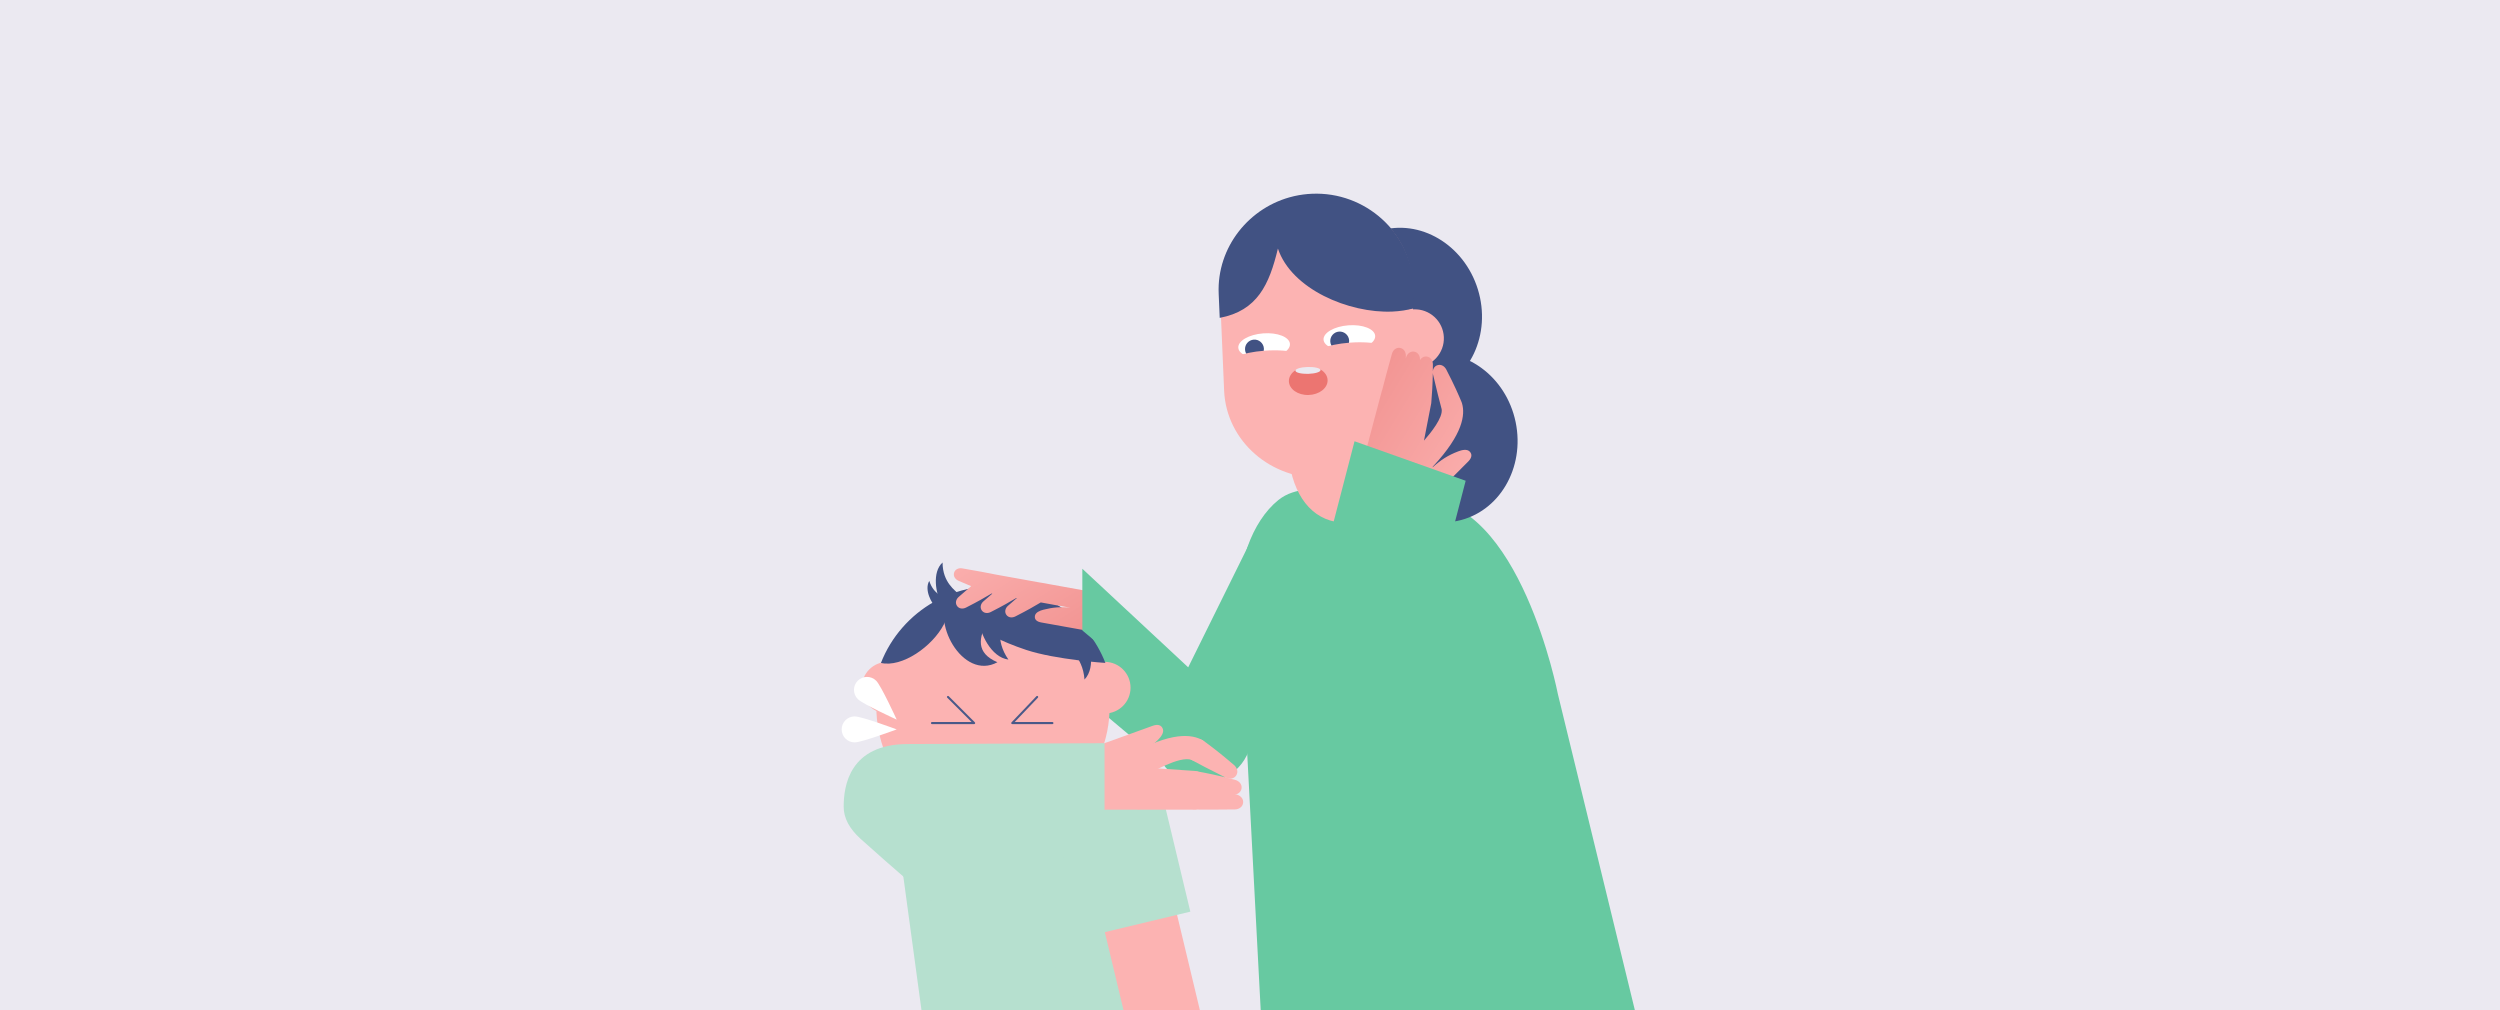 <?xml version="1.0" encoding="UTF-8"?>
<svg xmlns="http://www.w3.org/2000/svg" width="1200" height="485" viewBox="0 0 1200 485" fill="none">
  <rect x="0" y="0" width="1200" height="485" fill="#333333" stroke="none"/>
  <g clip-path="url(#clip0_2002_475)">
    <rect width="1200" height="485" fill="#EBE9F1"></rect>
    <rect width="99.45" height="334.009" transform="matrix(-1 0 0 1 713.648 484.656)" fill="#415283"></rect>
    <rect width="99.45" height="381.716" transform="matrix(-0.978 0.207 0.207 0.978 766.863 425.039)" fill="#415283"></rect>
    <path d="M613.635 240.008C621.731 233.505 633.006 234.551 643.336 235.602L681.945 239.532C729.589 239.177 747.783 333.172 747.783 333.172L791.215 511.477L606.088 502.911L595.008 292.238C593.254 271.798 600.897 250.239 613.635 240.008Z" fill="#67C9A1"></path>
    <path d="M530.877 290.204L505.719 322.28L565.03 372.108C573.671 379.368 585.928 377.763 592.409 368.522C598.891 359.28 597.141 345.9 588.499 338.637L530.877 290.204Z" fill="#67C9A1"></path>
    <path d="M645.219 268.031L604.125 251.998L557.255 346.761C551.868 357.652 556.729 370.081 568.048 374.498C579.367 378.914 592.962 373.685 598.349 362.794L645.219 268.031Z" fill="#67C9A1"></path>
    <path d="M530.262 342.485C537.11 342.485 542.661 336.934 542.661 330.086C542.661 323.239 537.11 317.688 530.262 317.688C523.414 317.688 517.863 323.239 517.863 330.086C517.863 336.934 523.414 342.485 530.262 342.485Z" fill="#FCB3B2"></path>
    <path d="M426.032 342.485C432.879 342.485 438.43 336.934 438.43 330.086C438.43 323.239 432.879 317.688 426.032 317.688C419.184 317.688 413.633 323.239 413.633 330.086C413.633 336.934 419.184 342.485 426.032 342.485Z" fill="#FCB3B2"></path>
    <path d="M476.627 397.074C507.543 397.074 532.606 371.223 532.606 339.334C532.606 307.445 507.543 281.594 476.627 281.594C445.711 281.594 420.648 307.445 420.648 339.334C420.648 371.223 445.711 397.074 476.627 397.074Z" fill="#FCB3B2"></path>
    <path d="M422.848 318.213C427.736 305.646 437.007 295.245 448.446 288.821L448.605 288.728L449.025 288.495L449.315 288.336C449.53 288.224 449.745 288.112 449.96 288L450.222 287.86L450.708 287.617L451.016 287.458L451.437 287.253C451.54 287.206 451.652 287.15 451.754 287.103C451.913 287.029 452.063 286.954 452.222 286.879L452.493 286.749C452.708 286.655 452.923 286.553 453.128 286.459C460.549 283.145 468.586 281.436 476.717 281.445C501.232 281.445 522.185 296.692 530.587 318.204C530.587 318.204 506.866 316.683 492.587 311.964C468.266 303.928 453.568 290.651 453.568 290.651C452.511 290.269 458.258 289.551 453.128 299.566C447.642 310.275 432.978 320.548 422.848 318.213Z" fill="#415283"></path>
    <path d="M452.431 270C447.237 274.679 449.258 285.215 451.8 289.453L464.155 285.257H460.247C458.734 283.541 452.431 279.663 452.431 270Z" fill="#415283"></path>
    <path d="M446.058 278.829C443.537 283.071 447.107 289.749 449.708 292.073L457.157 286.657L454.523 287.476C453.143 286.636 448.082 285.342 446.058 278.829Z" fill="#415283"></path>
    <path d="M484.035 316.586C475.643 315.562 470.325 303.728 469.897 297.766L483.4 290.671L481.174 296.052C480.869 298.802 477.322 307.02 484.035 316.586Z" fill="#415283"></path>
    <path d="M520.562 326.18C526.409 320.073 523.03 307.546 519.585 302.662L504.642 305.721L509.772 308.477C511.75 310.412 519.699 314.526 520.562 326.18Z" fill="#415283"></path>
    <path d="M456.2 285.266L474.56 297.541C469.336 306.148 468.506 313.538 478.767 317.871C462.048 327.015 446.022 297.515 456.2 285.266Z" fill="#415283"></path>
    <path d="M466.64 379.531H508.57V398.75C508.57 398.75 501.39 401.78 487.495 401.78C473.6 401.78 466.64 398.75 466.64 398.75V379.531Z" fill="#FCB3B2"></path>
    <path d="M497.832 334.547L485.887 347.071H505.154" stroke="#495988" stroke-miterlimit="10" stroke-linecap="round" stroke-linejoin="round"></path>
    <path d="M455.04 334.547L467.582 347.071H447.352" stroke="#495988" stroke-miterlimit="10" stroke-linecap="round" stroke-linejoin="round"></path>
    <path d="M427.121 373.078H550.205L587.04 541.668H450.031L427.121 373.078Z" fill="#B6E0CF"></path>
    <rect x="524.422" y="422.812" width="35.645" height="165.699" transform="rotate(-13.472 524.422 422.812)" fill="#FCB3B2"></rect>
    <rect x="503.227" y="380.609" width="52.985" height="71.289" transform="rotate(-13.47 503.227 380.609)" fill="#B6E0CF"></rect>
    <path d="M588.39 373.274C590.182 374.161 592.306 373.883 593.39 372.199C594.474 370.514 593.829 368.498 592.315 367.199C585.55 361.375 581.052 358.024 577.827 355.668C575.407 353.902 571.752 354.628 570.121 357.137C568.49 359.646 569.333 363.4 571.985 364.798C575.497 366.67 580.407 369.322 588.39 373.274Z" fill="#FCB3B2"></path>
    <path d="M591.926 381.498C593.924 381.516 595.707 380.333 595.958 378.353C596.2 376.373 594.74 374.832 592.813 374.321C584.185 372.037 578.675 370.997 574.741 370.28C571.793 369.752 568.819 372.001 568.451 374.975C568.084 377.95 570.476 380.952 573.469 381.059C577.447 381.194 583.02 381.436 591.926 381.498Z" fill="#FCB3B2"></path>
    <path d="M578.596 375.841C578.802 372.857 576.544 370.268 573.552 370.061V370.053L548.222 368.332V368.341C545.238 368.135 542.649 370.393 542.443 373.386C542.237 376.369 544.495 378.959 547.487 379.165L572.817 380.885C575.8 381.082 578.39 378.824 578.596 375.841Z" fill="#FCB3B2"></path>
    <path d="M592.739 388.531C594.737 388.504 596.502 387.285 596.7 385.305C596.906 383.316 595.409 381.811 593.474 381.345C584.801 379.239 579.264 378.308 575.321 377.671C572.364 377.197 569.435 379.508 569.13 382.492C568.825 385.476 570.707 388.54 573.699 388.585C577.687 388.638 583.833 388.647 592.739 388.531Z" fill="#FCB3B2"></path>
    <path d="M578.332 383.211C578.332 380.218 575.903 377.79 572.911 377.79V377.781H547.518V377.79C544.526 377.79 542.098 380.218 542.098 383.211C542.098 386.204 544.526 388.632 547.518 388.632H572.911C575.903 388.641 578.332 386.213 578.332 383.211Z" fill="#FCB3B2"></path>
    <path d="M553.302 348.38C544.414 351.579 543.464 351.937 538.59 353.694C538.519 353.72 538.447 353.747 538.384 353.774C538.375 353.774 538.375 353.774 538.366 353.783V353.774L522.91 359.347V359.356C520.097 360.369 518.628 363.478 519.649 366.3C520.661 369.114 523.771 370.583 526.593 369.562C526.593 369.562 542.103 363.98 542.327 363.89C547.729 361.668 551.654 359.213 555.757 355.199C557.182 353.801 558.831 351.749 558.159 349.868C557.487 347.986 555.722 347.511 553.302 348.38Z" fill="#FCB3B2"></path>
    <path d="M568.41 358.039L529.667 362.214L524.703 388.637H547.031L548.268 367.931L568.41 358.039Z" fill="#FCB3B2"></path>
    <path d="M534.025 382.435C529.518 386.368 522.682 385.902 518.749 381.396C514.815 376.889 515.281 370.052 519.788 366.119L530.988 356.344L534.025 382.435Z" fill="#FCB3B2"></path>
    <path d="M527.748 388.636H495.34L528.142 357.742L527.748 388.636Z" fill="#FCB3B2"></path>
    <path d="M577.151 355.249C572.079 352.427 562.224 351.065 542.431 362.292C522.639 373.518 551.382 371.475 551.382 371.475C551.382 371.475 566.444 362.444 571.981 364.791C582.912 369.433 579.516 356.566 577.151 355.249Z" fill="#FCB3B2"></path>
    <path d="M530.188 356.734L435.832 357.138C407.572 357.138 404.965 377.45 404.965 387.234C404.965 392.655 407.698 397.753 413.038 402.609C434.479 422.124 532.145 505.498 532.145 505.498L505.253 462.175L496.463 396.077L530.18 388.632V356.734H530.188Z" fill="#B6E0CF"></path>
    <path d="M404 350.111C404 346.67 406.795 343.875 410.236 343.875C413.677 343.875 430.414 350.111 430.414 350.111C430.414 350.111 413.686 356.347 410.236 356.347C406.787 356.347 404 353.561 404 350.111Z" fill="white"></path>
    <path d="M411.733 326.742C414.17 324.305 418.121 324.305 420.558 326.742C422.996 329.179 430.414 345.414 430.414 345.414C430.414 345.414 414.17 337.996 411.742 335.558C409.296 333.121 409.296 329.179 411.733 326.742Z" fill="white"></path>
    <path d="M457.956 274.929C457.483 276.576 458.514 278.079 460.081 278.773C462.352 279.776 464.363 280.624 466.153 281.353C464.442 282.805 462.465 284.505 460.158 286.531C458.869 287.663 458.399 289.442 459.375 290.852C460.351 292.262 462.166 292.413 463.697 291.636C469.35 288.765 473.147 286.575 475.947 284.889L476.306 284.953C475.018 286.058 473.598 287.29 472.026 288.674C470.739 289.806 470.266 291.585 471.244 292.995C472.222 294.404 474.036 294.556 475.565 293.779C481.211 290.912 485.006 288.722 487.806 287.038L488.081 287.087C486.8 288.186 485.387 289.41 483.823 290.785C482.536 291.916 482.064 293.696 483.042 295.105C484.02 296.515 485.834 296.667 487.363 295.89C492.996 293.031 496.786 290.845 499.584 289.161L507.531 290.606L507.528 290.596C507.65 290.618 507.773 290.633 507.896 290.646L513.84 291.722C509.21 291.181 505.375 291.502 500.842 292.664C499.18 293.089 497.069 293.91 496.764 295.598C496.461 297.286 497.58 298.38 499.749 298.771C507.737 300.207 508.596 300.354 512.975 301.145C512.997 301.149 513.02 301.151 513.042 301.154L524.991 303.303C526.193 303.519 527.426 303.496 528.619 303.236C529.812 302.975 530.943 302.483 531.945 301.786C532.948 301.089 533.803 300.201 534.463 299.173C535.122 298.145 535.574 296.997 535.79 295.795C536.006 294.593 535.982 293.36 535.722 292.167C535.462 290.974 534.969 289.844 534.272 288.842C533.575 287.839 532.687 286.983 531.659 286.323C530.686 285.698 529.604 285.263 528.471 285.035C528.116 284.871 527.739 284.749 527.347 284.678L505.874 280.794C505.779 280.776 505.683 280.762 505.588 280.751L500.038 279.746C499.659 279.638 499.269 279.574 498.877 279.558L488.188 277.622C487.876 277.537 487.557 277.482 487.236 277.459L477.45 275.688C477.434 275.684 477.418 275.68 477.402 275.677C474.049 275.018 469.345 274.06 461.799 272.805C460.108 272.522 458.43 273.282 457.956 274.929Z" fill="url(#paint0_linear_2002_475)"></path>
    <path d="M519.523 273L519.523 302.6L587.859 360.026C591.511 363.096 596.692 362.418 599.431 358.512C602.072 354.747 601.492 349.323 598.111 346.175L519.523 273Z" fill="#67C9A1"></path>
    <path d="M699.543 250.043C679.518 254.205 659.569 239.708 654.987 217.663C650.404 195.617 662.923 174.371 682.948 170.209C702.973 166.046 722.922 180.543 727.504 202.589C732.087 224.634 719.568 245.88 699.543 250.043Z" fill="#415283"></path>
    <path d="M629.778 152.403C615.84 154.706 614.372 169.609 617.273 187.165L618.984 222.727C621.885 240.282 631.631 250.933 646.057 250.933C662.458 250.933 668.958 232.504 666.057 214.949L664.043 179.437C661.152 161.864 643.728 150.098 629.778 152.403Z" fill="#FCB3B2"></path>
    <path d="M686.005 188.756C666.461 194.787 645.235 182.233 638.597 160.717C631.958 139.202 642.42 116.871 661.964 110.841C681.508 104.81 702.733 117.364 709.372 138.88C716.011 160.395 705.549 182.726 686.005 188.756Z" fill="#415283"></path>
    <path d="M629.751 93.631C604.311 94.719 584.492 115.245 585.526 139.435L587.582 187.537C588.616 211.727 610.114 230.487 635.554 229.4C660.993 228.313 680.812 207.786 679.778 183.596L677.723 135.516C676.711 111.304 655.213 92.543 629.751 93.631Z" fill="#FCB3B2"></path>
    <path d="M629.741 93.002C626.922 93.123 624.159 93.487 621.407 94.097L620.843 94.234C599.625 99.239 584.013 118.695 584.964 140.959L585.461 152.582C603.557 149.144 609.241 136.608 613.398 119.298C619.879 138.773 647.502 150.446 668.326 149.556C671.918 149.402 675.447 148.848 678.894 147.962L678.425 136.986C677.368 111.726 655.408 91.905 629.741 93.002Z" fill="#415283"></path>
    <circle cx="13.937" cy="13.937" r="13.937" transform="matrix(-0.999 0.043 0.043 0.999 692.445 147.891)" fill="#FCB3B2"></circle>
    <path d="M648.147 168.115C654.991 167.598 660.337 164.5 660.087 161.196C659.838 157.892 654.087 155.633 647.243 156.15C640.4 156.667 635.054 159.764 635.303 163.068C635.553 166.372 641.303 168.632 648.147 168.115Z" fill="white"></path>
    <path d="M643.401 168.206C645.899 168.017 647.77 165.841 647.582 163.344C647.393 160.848 645.216 158.977 642.718 159.166C640.22 159.355 638.348 161.531 638.537 164.028C638.725 166.524 640.903 168.395 643.401 168.206Z" fill="#415283"></path>
    <path d="M647.872 164.477C636.95 165.302 628.331 168.645 628.577 171.899C628.823 175.152 637.899 177.158 648.768 176.337C654.859 175.877 660.256 174.625 663.78 173.039L663.205 165.43C659.487 164.444 653.963 164.017 647.872 164.477Z" fill="#FCB3B2"></path>
    <path d="M607.229 171.982C614.073 171.465 619.419 168.367 619.169 165.063C618.92 161.759 613.169 159.5 606.325 160.017C599.482 160.534 594.136 163.632 594.386 166.936C594.635 170.24 600.385 172.499 607.229 171.982Z" fill="white"></path>
    <path d="M602.483 172.065C604.981 171.877 606.853 169.7 606.664 167.204C606.475 164.708 604.298 162.837 601.8 163.026C599.302 163.214 597.43 165.391 597.619 167.887C597.807 170.383 599.985 172.254 602.483 172.065Z" fill="#415283"></path>
    <path d="M606.954 168.337C596.032 169.162 587.413 172.504 587.659 175.758C587.905 179.012 596.981 181.018 607.85 180.197C613.941 179.736 619.338 178.484 622.862 176.899L622.287 169.289C618.569 168.304 613.045 167.877 606.954 168.337Z" fill="#FCB3B2"></path>
    <path d="M662.506 239.591C669.195 246.3 680.06 246.301 686.75 239.593L687.153 239.189L687.14 239.177L694.479 231.818C697.887 228.376 698.596 227.74 704.815 221.455C706.495 219.746 706.754 218.015 705.42 216.709C704.086 215.403 701.708 215.992 699.953 216.654C695.073 218.504 691.514 220.801 687.633 224.343L687.782 223.945L687.881 223.845C702.396 208.244 703.268 198.99 701.805 193.749C701.742 193.512 701.667 193.288 701.58 193.052C700.143 189.604 698.058 184.787 694.213 177.37C693.351 175.715 691.657 174.696 689.889 175.322C688.632 175.759 687.911 176.856 687.763 178.102C687.786 177.106 687.785 176.059 687.784 174.963C687.781 173.095 686.746 171.416 684.902 171.144C683.507 170.947 682.312 171.671 681.604 172.805L681.604 172.656C681.651 170.788 680.64 169.083 678.797 168.787C676.953 168.49 675.423 169.8 674.927 171.594L674.791 172.08L674.814 170.86C674.862 168.992 673.851 167.287 672.007 166.991C670.164 166.694 668.633 168.004 668.138 169.798C665.881 177.822 664.431 183.391 663.513 187.004C663.414 187.228 663.327 187.465 663.265 187.701L657.178 210.663C657.129 210.812 657.104 210.962 657.079 211.111L655.978 215.256C653.666 223.951 656.153 233.22 662.506 239.591ZM687.827 179.634C689.705 187.751 691.044 192.793 691.995 196.403C692.684 200.45 686.753 207.818 683.507 211.497L687.022 193.409L687.009 193.396C687.084 193.023 687.108 192.624 687.095 192.238C687.353 189.162 687.647 185.051 687.751 179.036C687.752 179.235 687.789 179.447 687.827 179.634Z" fill="url(#paint1_linear_2002_475)"></path>
    <path d="M633.903 177.385C632.096 178.506 630.022 179.127 627.898 179.181C625.773 179.234 623.677 178.72 621.829 177.691C619.859 178.996 618.627 180.895 618.668 182.982C618.739 186.763 622.944 189.733 628.091 189.596C633.238 189.46 637.323 186.297 637.25 182.512C637.222 180.424 635.919 178.591 633.903 177.385Z" fill="#EC7571"></path>
    <path d="M633.844 177.661C633.824 176.751 631.113 176.073 627.789 176.147C624.466 176.221 621.788 177.019 621.808 177.93C621.828 178.84 624.538 179.518 627.862 179.444C631.185 179.37 633.864 178.572 633.844 177.661Z" fill="#EBE9F1"></path>
    <path d="M650.176 211.805L703.523 230.76L669.232 362.808C666.178 374.568 654.421 380.804 642.972 376.736L631.085 372.512C619.636 368.444 612.83 355.613 615.884 343.853L650.176 211.805Z" fill="#67C9A1"></path>
  </g>
  <defs>
    <linearGradient id="paint0_linear_2002_475" x1="436.662" y1="272.143" x2="474.678" y2="331.452" gradientUnits="userSpaceOnUse">
      <stop stop-color="#FCB3B2"></stop>
      <stop offset="1" stop-color="#F29593"></stop>
    </linearGradient>
    <linearGradient id="paint1_linear_2002_475" x1="723.619" y1="226.437" x2="656.453" y2="185.531" gradientUnits="userSpaceOnUse">
      <stop stop-color="#FCB3B2"></stop>
      <stop offset="1" stop-color="#F29593"></stop>
    </linearGradient>
    <clipPath id="clip0_2002_475">
      <rect width="1200" height="485" fill="white"></rect>
    </clipPath>
  </defs>
</svg>
